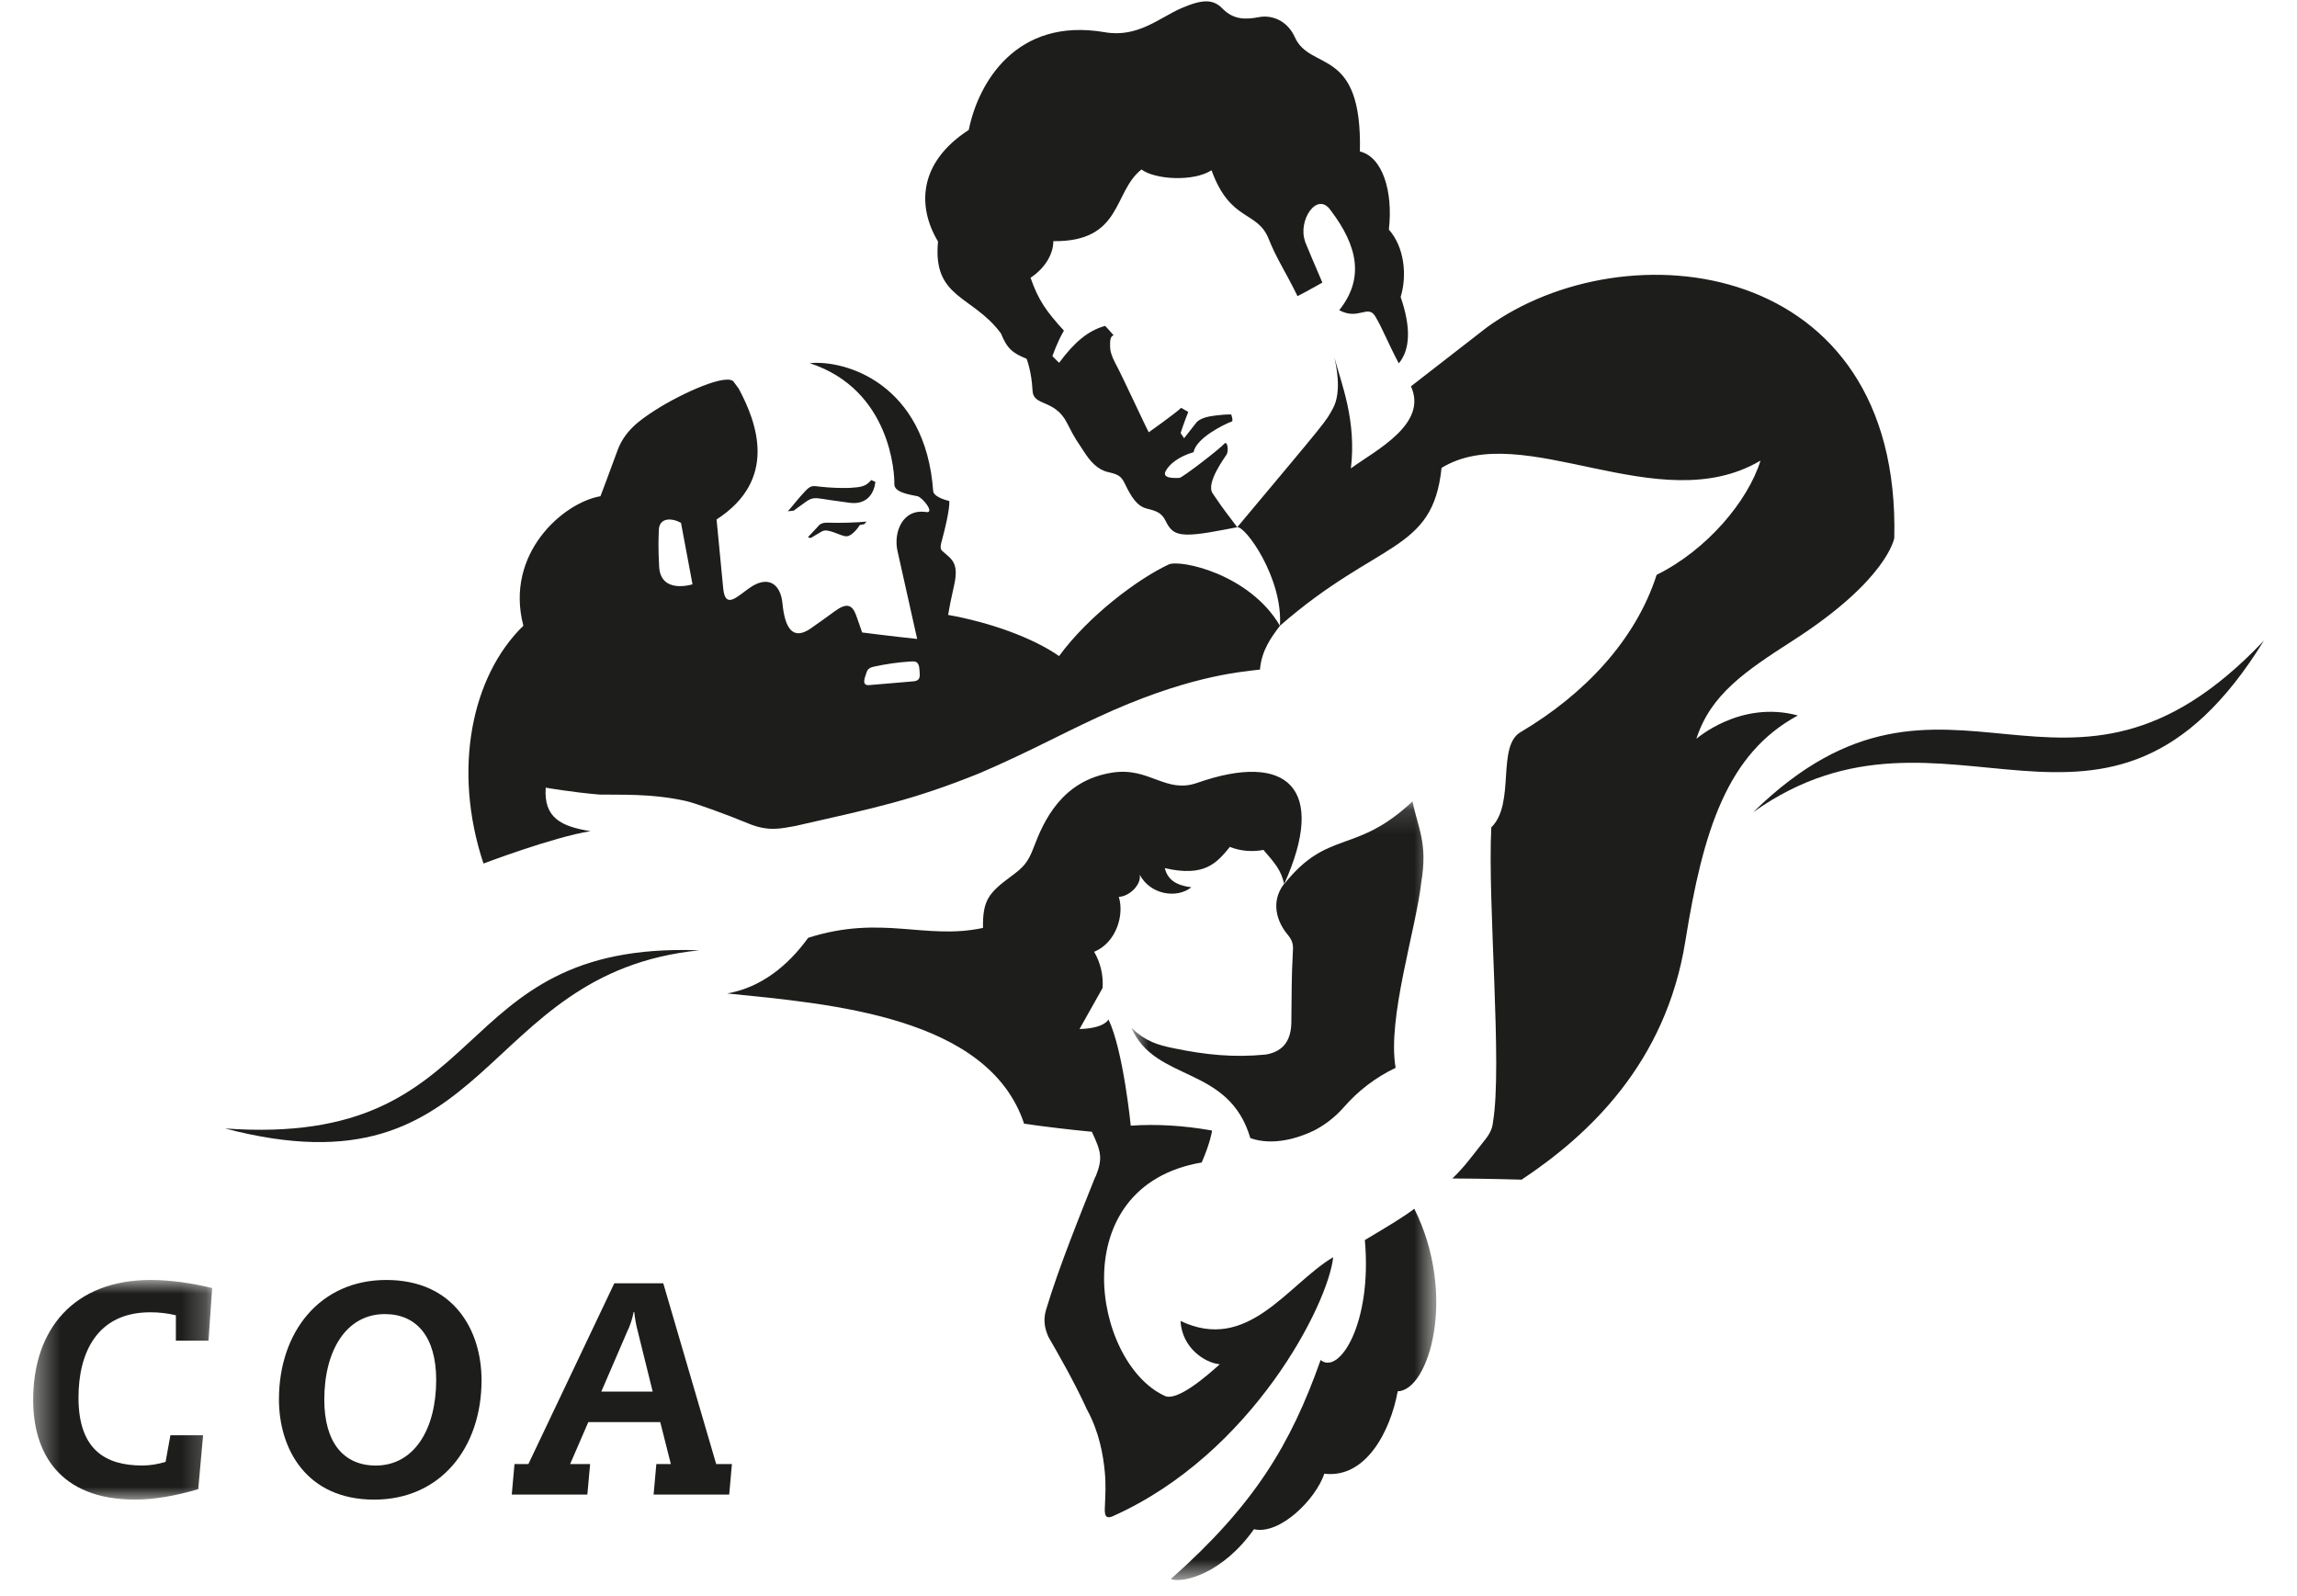 <svg xmlns="http://www.w3.org/2000/svg" width="95" height="66" viewBox="0 0 95 66" fill="none"><g id="Frame"><g id="Group"><g id="Group_2"><g id="Mask group"><mask id="mask0_8220_1866" style="mask-type:luminance" maskUnits="userSpaceOnUse" x="1" y="52" width="8" height="11"><g id="Group_3"><path id="Vector" d="M1.385 52.936H8.774V62.02H1.385V52.936Z" fill="white"></path></g></mask><g mask="url(#mask0_8220_1866)"><path id="Vector_2" fill-rule="evenodd" clip-rule="evenodd" d="M7.048 59.359H8.399L8.199 61.587C7.287 61.859 6.372 62.02 5.598 62.02C2.422 62.02 1.371 60.04 1.371 57.899C1.371 54.978 3.047 52.936 6.235 52.936C7.023 52.936 7.924 53.06 8.774 53.27L8.624 55.448H7.274V54.396C6.925 54.313 6.568 54.271 6.21 54.273C4.009 54.273 3.246 55.956 3.246 57.8C3.246 59.978 4.384 60.609 5.885 60.609C6.21 60.609 6.498 60.56 6.848 60.461L7.048 59.359Z" fill="#1D1D1B"></path></g></g></g><path id="Vector_3" fill-rule="evenodd" clip-rule="evenodd" d="M15.539 60.611C17.127 60.611 18.04 59.112 18.04 57.07C18.04 55.301 17.239 54.347 15.915 54.347C14.326 54.347 13.412 55.845 13.412 57.887C13.412 59.656 14.213 60.611 15.539 60.611ZM15.975 52.936C18.778 52.936 19.916 55.028 19.916 57.082C19.916 59.867 18.228 62.02 15.476 62.02C12.675 62.02 11.537 59.929 11.537 57.876C11.537 55.09 13.225 52.936 15.977 52.936H15.975ZM26.994 57.552L26.382 55.078C26.31 54.81 26.259 54.536 26.231 54.26H26.206C26.153 54.548 26.06 54.827 25.931 55.09L24.869 57.553H26.994V57.552ZM25.407 53.073H27.432L29.62 60.548H30.271L30.159 61.81H27.032L27.145 60.548H27.745L27.307 58.815H24.331L23.58 60.548H24.406L24.292 61.81H21.166L21.279 60.548H21.854L25.407 53.073Z" fill="#1D1D1B"></path><g id="Group_4"><g id="Mask group_2"><mask id="mask1_8220_1866" style="mask-type:luminance" maskUnits="userSpaceOnUse" x="46" y="33" width="14" height="33"><g id="Group_5"><path id="Vector_4" d="M46.795 33.143H59.402V65.332H46.795V33.143Z" fill="white"></path></g></mask><g mask="url(#mask1_8220_1866)"><path id="Vector_5" fill-rule="evenodd" clip-rule="evenodd" d="M53.112 36.561C54.933 34.275 56.059 35.363 58.419 33.143C58.642 34.246 59.05 34.851 58.786 36.46C58.562 38.456 57.363 42.128 57.721 44.162C56.894 44.556 56.158 45.118 55.56 45.812C55.218 46.197 54.809 46.516 54.352 46.753C53.68 47.077 52.651 47.396 51.713 47.071C50.819 44.035 47.78 44.781 46.795 42.508C47.377 43.068 47.885 43.221 48.548 43.353C49.856 43.625 51.016 43.745 52.355 43.613C53.141 43.475 53.399 42.958 53.408 42.273C53.424 41.119 53.413 40.396 53.465 39.489C53.485 39.121 53.512 38.962 53.243 38.638C52.822 38.131 52.534 37.31 53.1 36.563L53.112 36.561ZM48.442 65.314C48.944 65.473 50.554 65.091 51.861 63.245C52.929 63.488 54.411 62.018 54.772 60.948C56.485 61.156 57.503 59.199 57.807 57.54C59.102 57.51 60.276 53.563 58.493 49.99C58.017 50.355 57.359 50.739 56.448 51.285C56.76 54.746 55.377 56.885 54.619 56.245C53.379 59.75 51.879 62.234 48.439 65.291L48.442 65.314Z" fill="#1D1D1B"></path></g></g></g><path id="Vector_6" fill-rule="evenodd" clip-rule="evenodd" d="M32.826 21.12C32.826 21.12 33.103 20.909 33.341 20.745C33.579 20.579 33.709 20.584 34.026 20.634C34.343 20.685 34.194 20.661 35.109 20.79C36.149 20.939 36.203 19.93 36.203 19.93L36.033 19.853C35.799 20.128 35.62 20.146 35.136 20.179C34.74 20.189 34.343 20.173 33.948 20.131C33.608 20.095 33.552 20.046 33.283 20.332C32.999 20.634 32.789 20.918 32.585 21.144L32.826 21.12ZM33.582 22.221C33.669 22.167 33.817 22.077 34 21.974C34.247 21.833 34.727 22.164 34.994 22.179C35.262 22.193 35.562 21.712 35.562 21.712L35.746 21.677L35.838 21.572C35.467 21.611 34.708 21.636 34.265 21.616C33.935 21.603 33.877 21.722 33.808 21.797C33.698 21.916 33.593 22.031 33.419 22.213C33.419 22.213 33.483 22.282 33.582 22.221Z" fill="#1D1D1B"></path><path id="Vector_7" fill-rule="evenodd" clip-rule="evenodd" d="M37.771 28.179C37.173 28.23 36.264 28.31 35.947 28.334C35.608 28.36 35.778 28.004 35.846 27.791C35.899 27.625 36.059 27.589 36.133 27.573C36.635 27.462 37.144 27.389 37.657 27.357C37.836 27.346 38.01 27.331 38.027 27.696C38.036 27.919 38.112 28.15 37.771 28.179ZM27.26 23.421C27.22 22.569 27.233 22.431 27.248 21.924C27.264 21.392 27.79 21.414 28.165 21.623L28.641 24.165C28.641 24.165 27.314 24.593 27.26 23.421ZM48.336 23.344C47.049 23.947 45.01 25.479 43.802 27.133C42.701 26.367 40.929 25.736 39.21 25.43C39.262 25.241 39.201 25.364 39.459 24.214C39.67 23.274 39.366 23.133 38.974 22.79C38.847 22.679 38.923 22.474 38.955 22.354C39.319 20.996 39.259 20.719 39.259 20.719C39.259 20.719 38.645 20.587 38.596 20.323C38.282 15.874 34.969 14.871 33.489 15.02C36.868 16.124 37.002 19.649 36.988 20.015C36.975 20.361 37.598 20.452 37.943 20.522C38.154 20.566 38.678 21.233 38.307 21.177C37.308 21.024 36.951 22.039 37.118 22.782C37.281 23.524 37.932 26.425 37.932 26.425C36.925 26.32 35.656 26.157 35.656 26.157C35.624 26.069 35.492 25.669 35.4 25.424C35.234 24.991 35.003 24.933 34.527 25.277C34.273 25.46 33.994 25.669 33.529 25.992C32.797 26.496 32.462 26 32.361 24.953C32.281 24.135 31.762 23.793 31.022 24.3C30.496 24.66 29.997 25.224 29.911 24.335L29.636 21.484C32.169 19.843 31.322 17.507 30.549 16.067L30.367 15.823C30.156 15.366 28.16 16.281 27.102 16.961C26.423 17.396 25.827 17.834 25.534 18.642C25.154 19.688 24.833 20.523 24.833 20.523C23.304 20.782 20.862 22.891 21.646 25.879C19.519 27.94 18.696 31.805 19.996 35.713C19.996 35.713 22.885 34.617 24.422 34.374C23.203 34.181 22.483 33.82 22.57 32.575C22.57 32.575 23.65 32.765 24.791 32.861C25.604 32.881 26.919 32.803 28.371 33.128C28.748 33.212 30.067 33.689 30.927 34.048C31.796 34.411 32.301 34.259 32.88 34.163C36.181 33.413 37.727 33.1 40.502 31.982C42.535 31.107 43.683 30.46 45.396 29.664C48.978 28.001 51.165 27.797 52.109 27.692C52.179 26.896 52.563 26.378 52.936 25.879C51.678 23.731 48.809 23.129 48.336 23.344ZM30.074 41.086C34.331 41.518 40.881 42.026 42.355 46.473C43.286 46.606 44.221 46.718 45.157 46.807C45.564 47.665 45.601 47.925 45.313 48.664H45.301C44.742 50.073 43.781 52.422 43.259 54.185C43.119 54.658 43.248 55.036 43.367 55.301C43.73 55.932 44.425 57.13 44.956 58.297C45.462 59.212 45.625 60.184 45.69 60.844C45.744 61.413 45.715 61.83 45.702 62.175C45.688 62.52 45.632 62.894 46.053 62.693C51.812 60.103 54.929 53.931 55.137 52.005L55.114 52.008C53.23 53.151 51.598 55.968 48.812 54.624L48.825 54.635C48.886 55.744 49.827 56.365 50.448 56.422C49.978 56.844 48.664 58.014 48.148 57.718C45.196 56.332 43.958 49.056 49.7 48.077C50.061 47.251 50.13 46.762 50.13 46.762L50.07 46.745C48.977 46.555 47.837 46.477 46.766 46.555C46.766 46.555 46.459 43.441 45.844 42.16C45.844 42.16 45.698 42.529 44.647 42.558L45.601 40.861C45.638 40.336 45.515 39.813 45.25 39.36H45.262C46.175 38.973 46.505 37.828 46.271 37.092C46.722 37.074 47.219 36.568 47.135 36.173C47.575 37.005 48.67 37.176 49.272 36.695C48.685 36.623 48.294 36.408 48.175 35.903C49.826 36.285 50.324 35.689 50.874 35.016V35.028C51.31 35.204 51.812 35.237 52.255 35.149C52.726 35.701 52.98 35.977 53.112 36.561C54.888 32.628 53.276 31.057 49.506 32.38C48.207 32.834 47.539 31.716 46.007 31.952C43.905 32.277 43.163 33.966 42.755 35.038C42.512 35.681 42.327 35.868 41.805 36.252C40.873 36.939 40.639 37.253 40.655 38.376C38.264 38.89 36.475 37.814 33.425 38.785C32.585 39.947 31.463 40.847 30.074 41.086Z" fill="#1D1D1B"></path><g id="Group_6"><path id="Vector_8" fill-rule="evenodd" clip-rule="evenodd" d="M72.521 33.581C80.505 27.915 87.123 37.059 93.631 26.494C85.352 35.248 80.591 25.696 72.52 33.579V33.582" fill="#1D1D1B"></path><path id="Vector_9" fill-rule="evenodd" clip-rule="evenodd" d="M38.795 9.989C37.948 8.576 37.948 6.747 40.067 5.372C40.451 3.451 42.014 0.697 45.695 1.333C47.068 1.571 47.967 0.721 48.87 0.334C49.773 -0.054 50.188 -0.026 50.565 0.359C51.023 0.83 51.536 0.809 52.072 0.708C52.607 0.607 53.245 0.853 53.552 1.537C54.194 2.973 56.345 1.888 56.243 6.265C57.176 6.485 57.623 7.911 57.441 9.496C58.069 10.198 58.211 11.363 57.925 12.294V12.271C58.377 13.582 58.31 14.473 57.852 15.028C57.402 14.18 57.187 13.603 56.882 13.088C56.578 12.57 56.19 13.261 55.388 12.829C56.419 11.536 56.176 10.201 55.035 8.7C54.474 7.882 53.655 9.138 53.981 9.989L53.967 9.975C54.375 10.969 54.548 11.338 54.691 11.687C54.691 11.687 54.034 12.061 53.663 12.247C53.141 11.182 52.793 10.695 52.473 9.886C52.004 8.694 50.888 9.199 50.107 7.042C49.359 7.525 47.764 7.429 47.21 7.009C46.023 7.936 46.43 10.006 43.564 9.974C43.564 10.521 43.207 11.101 42.622 11.487C42.947 12.421 43.275 12.878 44.002 13.674C43.724 14.144 43.526 14.73 43.526 14.73L43.803 15.005C44.438 14.144 45.01 13.67 45.703 13.479C45.718 13.475 46.059 13.869 46.059 13.869C45.888 13.906 45.914 14.177 45.913 14.358C45.912 14.653 46.16 15.08 46.16 15.08C46.425 15.575 47.38 17.647 47.511 17.878C47.511 17.878 48.653 17.068 48.85 16.866L49.145 17.037C48.994 17.403 48.828 17.909 48.828 17.909L48.972 18.124L49.501 17.449C49.727 17.241 50.105 17.212 50.267 17.185C50.483 17.155 50.701 17.14 50.919 17.14C50.919 17.14 51.019 17.406 50.945 17.432C50.602 17.557 49.466 18.124 49.367 18.699C48.755 18.881 48.372 19.185 48.214 19.475C48.036 19.805 48.589 19.767 48.773 19.766C48.9 19.764 50.465 18.549 50.619 18.366C50.772 18.184 50.816 18.639 50.738 18.784C50.677 18.895 49.861 19.969 50.151 20.401C50.645 21.14 50.812 21.318 51.169 21.805C54.96 17.277 54.804 17.478 55.123 16.9C55.524 16.174 55.24 15.037 55.182 14.752L55.183 14.766C55.477 15.877 56.108 17.377 55.87 19.378L55.892 19.354C56.909 18.619 59.066 17.532 58.354 15.977L61.492 13.541C67.234 9.365 78.625 10.651 78.344 22.251C78.344 22.251 78.077 23.967 74.171 26.479C72.16 27.773 70.753 28.718 70.158 30.557C70.158 30.557 71.981 28.946 74.356 29.59C71.427 31.169 70.434 34.356 69.702 38.931C68.893 43.978 65.698 46.951 62.931 48.787C62.931 48.787 61.381 48.741 60.066 48.738C60.555 48.279 60.922 47.762 61.377 47.19C61.595 46.929 61.723 46.687 61.745 46.42C62.146 44.087 61.517 37.349 61.678 34.211V34.216C62.696 33.228 61.869 30.816 62.921 30.26C65.521 28.713 67.648 26.479 68.516 23.773C70.599 22.744 72.291 20.724 72.812 19.049C68.602 21.541 63.004 17.289 59.62 19.35C59.258 22.861 57.022 22.315 52.936 25.879C53.063 23.907 51.503 21.742 51.167 21.805C50.295 21.969 49.589 22.118 49.079 22.109C48.536 22.099 48.376 21.884 48.203 21.533C48.029 21.183 47.793 21.128 47.411 21.028C47.03 20.926 46.794 20.571 46.525 20.009C46.369 19.686 46.254 19.622 45.827 19.524C45.4 19.427 45.09 19.089 44.816 18.656C44.541 18.221 44.501 18.227 44.131 17.495C43.62 16.485 42.736 16.822 42.704 16.155C42.665 15.35 42.458 14.837 42.458 14.837C41.888 14.606 41.654 14.426 41.395 13.785C40.221 12.201 38.564 12.353 38.795 9.989Z" fill="#1D1D1B"></path></g><path id="Vector_10" fill-rule="evenodd" clip-rule="evenodd" d="M28.909 39.304C19.68 40.242 20.441 49.594 9.307 46.67C20.624 47.484 18.271 38.914 28.909 39.302V39.304Z" fill="#1D1D1B"></path></g></g></svg>